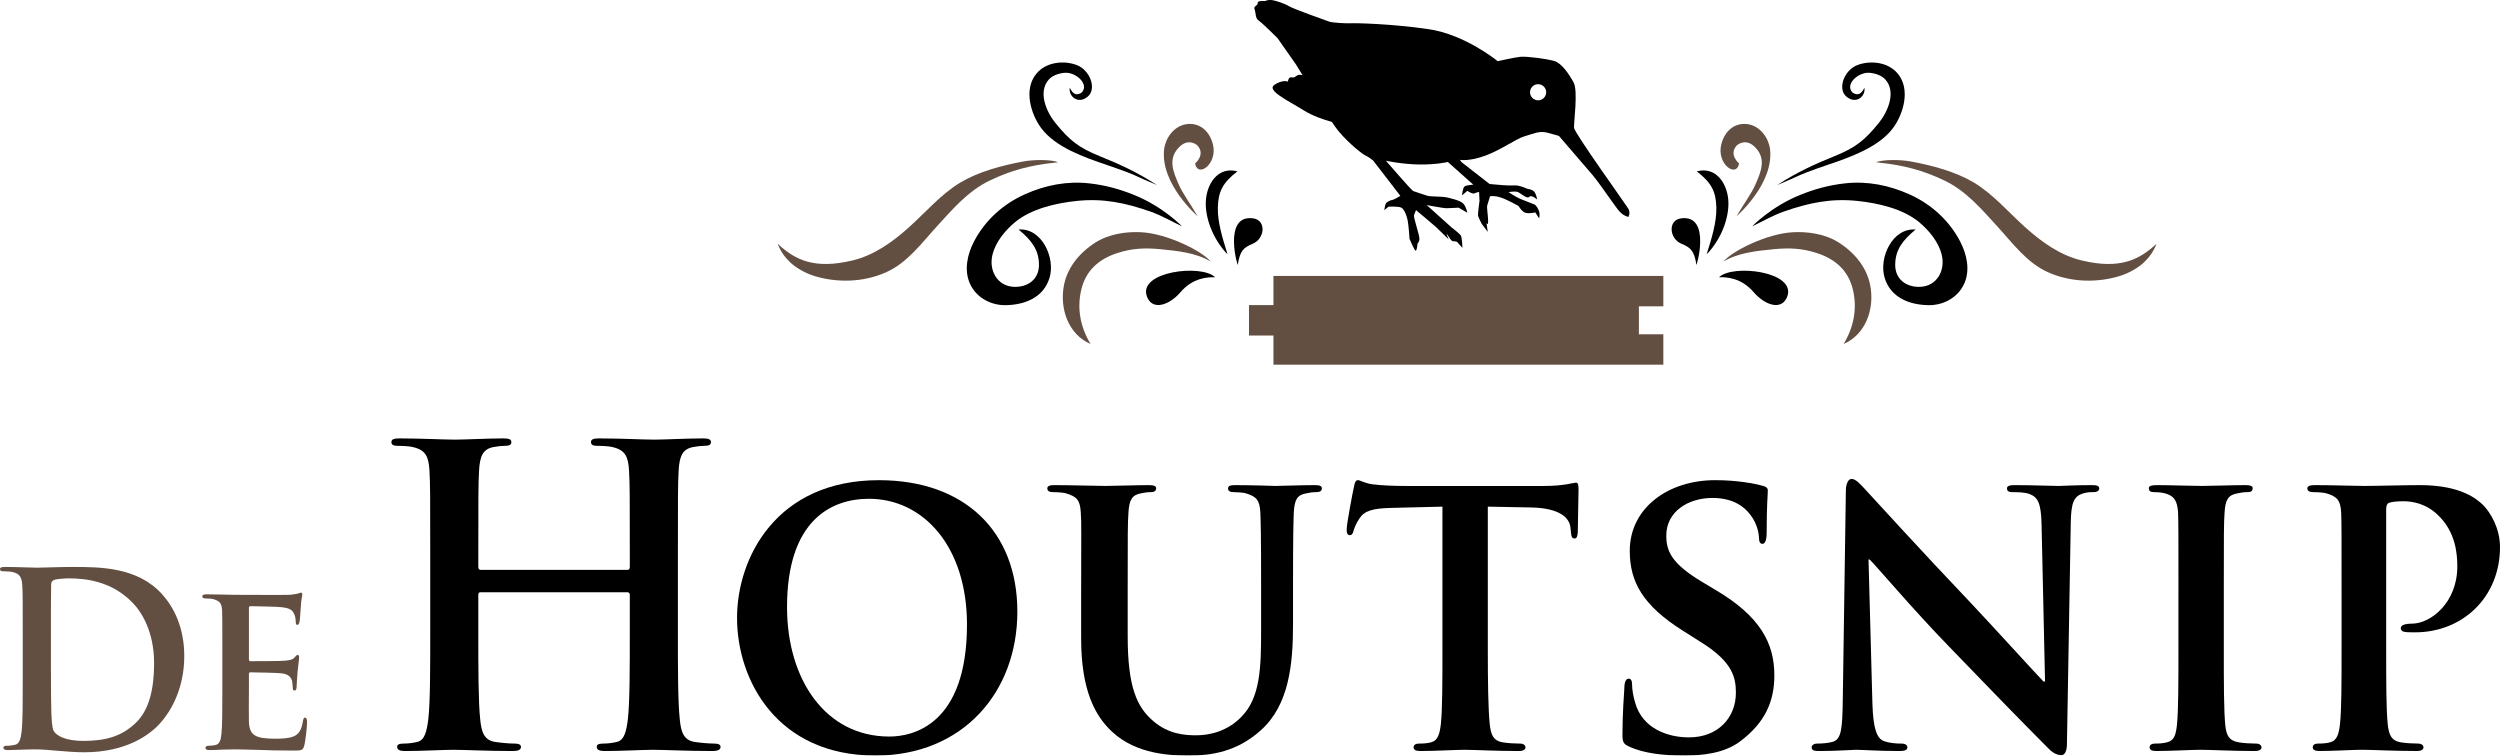 <?xml version="1.0" encoding="UTF-8"?>
<svg width="165.438px" height="50px" viewBox="0 0 165.438 50" version="1.1" xmlns="http://www.w3.org/2000/svg" xmlns:xlink="http://www.w3.org/1999/xlink">
    <title>2BA0A70F-3739-485D-984E-D6697B5A0054</title>
    <defs>
        <filter x="-0.6%" y="-11.0%" width="101.2%" height="122.0%" filterUnits="objectBoundingBox" id="filter-1">
            <feOffset dx="0" dy="0" in="SourceAlpha" result="shadowOffsetOuter1"></feOffset>
            <feGaussianBlur stdDeviation="4" in="shadowOffsetOuter1" result="shadowBlurOuter1"></feGaussianBlur>
            <feColorMatrix values="0 0 0 0 0   0 0 0 0 0   0 0 0 0 0  0 0 0 0.1 0" type="matrix" in="shadowBlurOuter1" result="shadowMatrixOuter1"></feColorMatrix>
            <feMerge>
                <feMergeNode in="shadowMatrixOuter1"></feMergeNode>
                <feMergeNode in="SourceGraphic"></feMergeNode>
            </feMerge>
        </filter>
    </defs>
    <g id="Website-desktop" stroke="none" stroke-width="1" fill="none" fill-rule="evenodd">
        <g id="Houtsnip---Home-V9" transform="translate(-324, -30)" fill-rule="nonzero">
            <g id="Menu" filter="url(#filter-1)" transform="translate(1, 0)">
                <g id="logo-houtsnip" transform="translate(323, 30)">
                    <g id="Group" transform="translate(0, 29.011)">
                        <path d="M1.505,13.157 C1.505,10.72 1.505,10.27 1.476,9.758 C1.446,9.212 1.327,8.956 0.835,8.844 C0.716,8.812 0.463,8.796 0.253,8.796 C0.089,8.796 0,8.764 0,8.652 C0,8.539 0.104,8.507 0.328,8.507 C1.118,8.507 2.057,8.555 2.474,8.555 C2.936,8.555 3.875,8.507 4.77,8.507 C6.633,8.507 9.123,8.507 10.748,10.335 C11.493,11.169 12.194,12.499 12.194,14.407 C12.194,16.427 11.404,17.966 10.569,18.88 C9.883,19.633 8.332,20.771 5.575,20.771 C5.038,20.771 4.427,20.723 3.86,20.676 C3.294,20.627 2.772,20.579 2.399,20.579 C2.236,20.579 1.907,20.579 1.55,20.596 C1.207,20.596 0.819,20.627 0.521,20.627 C0.328,20.627 0.223,20.579 0.223,20.467 C0.223,20.387 0.282,20.34 0.461,20.34 C0.685,20.34 0.864,20.307 0.998,20.275 C1.296,20.211 1.371,19.857 1.431,19.393 C1.505,18.719 1.505,17.452 1.505,15.978 L1.505,13.157 L1.505,13.157 Z M3.369,14.92 C3.369,16.62 3.384,17.854 3.399,18.159 C3.414,18.56 3.443,19.201 3.563,19.377 C3.757,19.682 4.338,20.018 5.516,20.018 C7.036,20.018 8.05,19.698 8.945,18.865 C9.898,17.983 10.197,16.524 10.197,14.873 C10.197,12.836 9.407,11.522 8.766,10.865 C7.394,9.454 5.695,9.262 4.532,9.262 C4.234,9.262 3.682,9.31 3.563,9.374 C3.428,9.439 3.384,9.519 3.384,9.695 C3.369,10.24 3.369,11.635 3.369,12.901 L3.369,14.92 L3.369,14.92 Z" id="Shape" fill="#634E42"></path>
                        <path d="M14.713,14.263 C14.713,12.195 14.713,11.81 14.698,11.377 C14.668,10.913 14.549,10.767 14.131,10.64 C14.027,10.607 13.804,10.592 13.61,10.592 C13.475,10.592 13.386,10.544 13.386,10.447 C13.386,10.351 13.49,10.319 13.685,10.319 C14.371,10.319 15.205,10.351 15.578,10.351 C15.995,10.351 18.902,10.367 19.156,10.351 C19.394,10.336 19.603,10.287 19.708,10.271 C19.782,10.255 19.857,10.207 19.916,10.207 C19.99,10.207 20.005,10.271 20.005,10.335 C20.005,10.431 19.931,10.592 19.901,11.217 C19.886,11.362 19.857,11.955 19.827,12.115 C19.812,12.179 19.782,12.339 19.678,12.339 C19.588,12.339 19.573,12.275 19.573,12.163 C19.573,12.067 19.558,11.825 19.484,11.666 C19.38,11.425 19.276,11.233 18.619,11.169 C18.396,11.136 16.83,11.104 16.562,11.104 C16.502,11.104 16.472,11.152 16.472,11.232 L16.472,14.599 C16.472,14.679 16.487,14.743 16.562,14.743 C16.86,14.743 18.559,14.743 18.858,14.711 C19.171,14.679 19.364,14.647 19.484,14.503 C19.588,14.407 19.633,14.326 19.692,14.326 C19.751,14.326 19.796,14.391 19.796,14.471 C19.796,14.551 19.766,14.775 19.692,15.464 C19.662,15.737 19.633,16.282 19.633,16.378 C19.633,16.49 19.618,16.683 19.499,16.683 C19.409,16.683 19.379,16.635 19.379,16.57 C19.364,16.426 19.364,16.25 19.334,16.073 C19.26,15.8 19.096,15.593 18.604,15.544 C18.366,15.512 16.875,15.481 16.547,15.481 C16.487,15.481 16.472,15.544 16.472,15.625 L16.472,16.715 C16.472,17.18 16.458,18.334 16.472,18.735 C16.502,19.665 16.905,19.873 18.247,19.873 C18.589,19.873 19.141,19.857 19.484,19.697 C19.811,19.536 19.96,19.248 20.05,18.687 C20.08,18.542 20.11,18.478 20.199,18.478 C20.304,18.478 20.319,18.655 20.319,18.799 C20.319,19.104 20.214,20.033 20.14,20.306 C20.05,20.658 19.931,20.658 19.439,20.658 C18.455,20.658 17.665,20.642 17.024,20.611 C16.383,20.595 15.891,20.578 15.503,20.578 C15.354,20.578 15.071,20.594 14.758,20.594 C14.445,20.61 14.117,20.626 13.849,20.626 C13.685,20.626 13.595,20.578 13.595,20.482 C13.595,20.418 13.64,20.338 13.804,20.338 C13.997,20.338 14.146,20.321 14.266,20.289 C14.534,20.225 14.608,19.969 14.653,19.568 C14.713,18.99 14.713,17.917 14.713,16.666 L14.713,14.263 L14.713,14.263 Z" id="Path" fill="#634E42"></path>
                        <path d="M41.525,8.702 C41.601,8.702 41.678,8.648 41.678,8.511 L41.678,7.936 C41.678,3.776 41.678,3.01 41.627,2.135 C41.576,1.204 41.372,0.767 40.533,0.575 C40.329,0.52 39.896,0.493 39.54,0.493 C39.26,0.493 39.108,0.438 39.108,0.246 C39.108,0.055 39.286,0 39.642,0 C41.016,0 42.619,0.082 43.306,0.082 C43.917,0.082 45.52,0 46.513,0 C46.869,0 47.047,0.055 47.047,0.246 C47.047,0.438 46.894,0.493 46.589,0.493 C46.386,0.493 46.156,0.52 45.851,0.575 C45.164,0.712 44.96,1.177 44.909,2.135 C44.859,3.011 44.859,3.777 44.859,7.936 L44.859,12.753 C44.859,15.27 44.859,17.432 44.986,18.609 C45.062,19.375 45.215,19.977 45.978,20.087 C46.334,20.142 46.894,20.196 47.275,20.196 C47.556,20.196 47.683,20.278 47.683,20.415 C47.683,20.607 47.479,20.689 47.174,20.689 C45.52,20.689 43.917,20.607 43.204,20.607 C42.619,20.607 41.016,20.689 40.023,20.689 C39.667,20.689 39.489,20.607 39.489,20.415 C39.489,20.278 39.591,20.196 39.896,20.196 C40.278,20.196 40.583,20.142 40.812,20.087 C41.321,19.977 41.448,19.375 41.55,18.581 C41.677,17.432 41.677,15.27 41.677,12.753 L41.677,10.345 C41.677,10.235 41.601,10.181 41.525,10.181 L31.805,10.181 C31.728,10.181 31.652,10.208 31.652,10.345 L31.652,12.753 C31.652,15.27 31.652,17.432 31.779,18.609 C31.855,19.375 32.009,19.977 32.771,20.087 C33.128,20.142 33.687,20.196 34.069,20.196 C34.349,20.196 34.476,20.278 34.476,20.415 C34.476,20.607 34.273,20.689 33.967,20.689 C32.313,20.689 30.71,20.607 29.998,20.607 C29.413,20.607 27.809,20.689 26.791,20.689 C26.46,20.689 26.283,20.607 26.283,20.415 C26.283,20.278 26.384,20.196 26.69,20.196 C27.071,20.196 27.377,20.142 27.606,20.087 C28.114,19.977 28.242,19.375 28.344,18.581 C28.471,17.432 28.471,15.27 28.471,12.753 L28.471,7.936 C28.471,3.776 28.471,3.01 28.42,2.135 C28.369,1.204 28.165,0.767 27.325,0.575 C27.122,0.52 26.689,0.493 26.333,0.493 C26.053,0.493 25.901,0.438 25.901,0.246 C25.901,0.055 26.079,0 26.435,0 C27.809,0 29.412,0.082 30.099,0.082 C30.71,0.082 32.313,0 33.306,0 C33.662,0 33.84,0.055 33.84,0.246 C33.84,0.438 33.687,0.493 33.382,0.493 C33.179,0.493 32.949,0.52 32.644,0.575 C31.956,0.712 31.753,1.177 31.702,2.135 C31.652,3.011 31.652,3.777 31.652,7.936 L31.652,8.511 C31.652,8.648 31.728,8.702 31.804,8.702 L41.525,8.702 L41.525,8.702 Z" id="Path" fill="#000000"></path>
                        <path d="M48.774,11.877 C48.774,7.909 51.369,2.765 58.163,2.765 C63.813,2.765 67.324,6.131 67.324,11.466 C67.324,16.802 63.71,20.989 57.934,20.989 C51.42,20.989 48.774,16.008 48.774,11.877 Z M63.99,12.315 C63.99,7.17 61.115,3.996 57.502,3.996 C55.008,3.996 52.082,5.419 52.082,11.165 C52.082,15.954 54.626,19.73 58.851,19.73 C60.428,19.73 63.99,18.937 63.99,12.315 Z" id="Shape" fill="#000000"></path>
                        <path d="M71.546,9.824 C71.546,6.294 71.572,5.637 71.521,4.898 C71.47,4.077 71.266,3.858 70.554,3.639 C70.376,3.584 69.995,3.557 69.689,3.557 C69.434,3.557 69.307,3.475 69.307,3.311 C69.307,3.146 69.46,3.092 69.791,3.092 C70.987,3.092 72.488,3.146 73.15,3.146 C73.709,3.146 75.211,3.092 76.025,3.092 C76.356,3.092 76.508,3.146 76.508,3.311 C76.508,3.475 76.381,3.557 76.152,3.557 C75.897,3.557 75.77,3.584 75.49,3.639 C74.905,3.748 74.727,4.077 74.676,4.898 C74.625,5.637 74.625,6.294 74.625,9.824 L74.625,13.081 C74.625,16.474 75.236,17.787 76.33,18.717 C77.322,19.566 78.391,19.648 79.154,19.648 C80.121,19.648 81.266,19.347 82.157,18.417 C83.404,17.157 83.454,15.133 83.454,12.752 L83.454,9.824 C83.454,6.294 83.429,5.637 83.404,4.898 C83.353,4.105 83.174,3.858 82.462,3.639 C82.284,3.584 81.903,3.557 81.648,3.557 C81.393,3.557 81.266,3.475 81.266,3.311 C81.266,3.146 81.419,3.092 81.724,3.092 C82.869,3.092 84.37,3.146 84.396,3.146 C84.651,3.146 86.152,3.092 87.017,3.092 C87.323,3.092 87.475,3.146 87.475,3.311 C87.475,3.475 87.348,3.557 87.093,3.557 C86.839,3.557 86.712,3.584 86.431,3.639 C85.82,3.748 85.668,4.077 85.617,4.898 C85.592,5.637 85.566,6.294 85.566,9.824 L85.566,12.314 C85.566,14.914 85.312,17.65 83.429,19.319 C81.851,20.743 80.146,20.988 78.696,20.988 C77.525,20.988 75.209,20.934 73.581,19.401 C72.436,18.334 71.545,16.61 71.545,13.244 L71.545,9.824 L71.546,9.824 Z" id="Path" fill="#000000"></path>
                        <path d="M95.452,4.516 L92.118,4.598 C90.821,4.625 90.287,4.789 89.956,5.309 C89.726,5.637 89.625,5.939 89.574,6.103 C89.523,6.295 89.472,6.404 89.319,6.404 C89.166,6.404 89.116,6.267 89.116,6.021 C89.116,5.637 89.549,3.394 89.599,3.202 C89.65,2.901 89.726,2.765 89.854,2.765 C90.032,2.765 90.261,2.956 90.821,3.038 C91.483,3.12 92.322,3.148 93.06,3.148 L102.145,3.148 C102.857,3.148 103.341,3.093 103.672,3.038 C104.028,2.984 104.206,2.929 104.283,2.929 C104.435,2.929 104.46,3.066 104.46,3.421 C104.46,3.914 104.41,5.637 104.41,6.24 C104.384,6.486 104.333,6.623 104.206,6.623 C104.029,6.623 103.977,6.514 103.952,6.158 L103.926,5.912 C103.875,5.309 103.29,4.598 101.28,4.57 L98.456,4.516 L98.456,13.929 C98.456,16.063 98.481,17.897 98.583,18.91 C98.659,19.566 98.786,20.005 99.448,20.114 C99.753,20.169 100.262,20.196 100.593,20.196 C100.848,20.196 100.949,20.333 100.949,20.442 C100.949,20.607 100.771,20.689 100.517,20.689 C99.041,20.689 97.54,20.607 96.903,20.607 C96.394,20.607 94.867,20.689 93.977,20.689 C93.697,20.689 93.544,20.607 93.544,20.442 C93.544,20.333 93.621,20.196 93.901,20.196 C94.232,20.196 94.512,20.169 94.69,20.114 C95.148,20.005 95.275,19.566 95.351,18.882 C95.453,17.897 95.453,16.064 95.453,13.929 L95.453,4.516 L95.452,4.516 Z" id="Path" fill="#000000"></path>
                        <path d="M107.798,20.387 C107.442,20.223 107.366,20.113 107.366,19.593 C107.366,18.334 107.467,16.884 107.493,16.501 C107.493,16.145 107.594,15.899 107.773,15.899 C107.976,15.899 108.002,16.118 108.002,16.282 C108.002,16.583 108.078,17.076 108.205,17.486 C108.689,19.21 110.368,19.785 111.768,19.785 C113.702,19.785 114.873,18.471 114.873,16.83 C114.873,15.817 114.644,14.805 112.659,13.546 L111.362,12.725 C108.716,11.056 107.85,9.496 107.85,7.443 C107.85,4.598 110.394,2.764 113.499,2.764 C114.95,2.764 116.094,2.983 116.68,3.147 C116.883,3.202 116.985,3.284 116.985,3.448 C116.985,3.749 116.909,4.406 116.909,6.239 C116.909,6.732 116.808,6.978 116.629,6.978 C116.477,6.978 116.4,6.841 116.4,6.568 C116.4,6.349 116.298,5.637 115.815,5.035 C115.484,4.597 114.771,3.94 113.321,3.94 C111.718,3.94 110.267,4.843 110.267,6.43 C110.267,7.47 110.624,8.291 112.634,9.495 L113.55,10.042 C116.501,11.793 117.418,13.573 117.418,15.679 C117.418,17.403 116.807,18.799 115.178,20.031 C114.109,20.852 112.634,20.988 111.438,20.988 C110.14,20.989 108.766,20.852 107.798,20.387 Z" id="Path" fill="#000000"></path>
                        <path d="M123.906,17.514 C123.956,19.319 124.236,19.867 124.669,20.031 C125.051,20.168 125.483,20.196 125.84,20.196 C126.094,20.196 126.221,20.305 126.221,20.442 C126.221,20.633 126.018,20.688 125.713,20.688 C124.262,20.688 123.219,20.606 122.812,20.606 C122.609,20.606 121.54,20.688 120.394,20.688 C120.089,20.688 119.886,20.661 119.886,20.442 C119.886,20.305 120.038,20.196 120.242,20.196 C120.547,20.196 120.955,20.168 121.259,20.086 C121.844,19.922 121.921,19.292 121.947,17.267 L122.15,3.475 C122.15,3.01 122.302,2.682 122.532,2.682 C122.812,2.682 123.117,3.038 123.498,3.448 C123.778,3.749 127.137,7.443 130.394,10.864 C131.921,12.479 134.898,15.763 135.229,16.09 L135.331,16.09 L135.102,5.747 C135.076,4.324 134.872,3.913 134.338,3.694 C134.007,3.557 133.473,3.557 133.168,3.557 C132.887,3.557 132.811,3.448 132.811,3.311 C132.811,3.12 133.041,3.092 133.371,3.092 C134.541,3.092 135.737,3.147 136.221,3.147 C136.475,3.147 137.315,3.092 138.409,3.092 C138.714,3.092 138.918,3.12 138.918,3.311 C138.918,3.448 138.791,3.557 138.536,3.557 C138.307,3.557 138.129,3.557 137.849,3.64 C137.238,3.831 137.06,4.242 137.034,5.555 L136.78,20.223 C136.78,20.743 136.602,20.962 136.423,20.962 C136.042,20.962 135.736,20.715 135.507,20.469 C134.108,19.073 131.309,16.2 128.968,13.765 C126.525,11.248 124.158,8.429 123.726,8.018 L123.65,8.018 L123.906,17.514 Z" id="Path" fill="#000000"></path>
                        <path d="M144.159,9.824 C144.159,6.294 144.159,5.637 144.134,4.898 C144.083,4.105 143.854,3.83 143.37,3.666 C143.115,3.584 142.836,3.557 142.556,3.557 C142.327,3.557 142.2,3.502 142.2,3.283 C142.2,3.146 142.377,3.092 142.734,3.092 C143.573,3.092 145.1,3.146 145.736,3.146 C146.296,3.146 147.746,3.092 148.612,3.092 C148.892,3.092 149.07,3.146 149.07,3.283 C149.07,3.502 148.943,3.557 148.713,3.557 C148.484,3.557 148.306,3.584 148.051,3.639 C147.44,3.748 147.262,4.077 147.212,4.898 C147.161,5.637 147.161,6.294 147.161,9.824 L147.161,13.929 C147.161,16.172 147.161,18.034 147.262,19.018 C147.339,19.648 147.492,20.004 148.153,20.113 C148.459,20.168 148.967,20.196 149.298,20.196 C149.553,20.196 149.655,20.332 149.655,20.442 C149.655,20.606 149.477,20.688 149.222,20.688 C147.746,20.688 146.22,20.606 145.609,20.606 C145.1,20.606 143.573,20.688 142.682,20.688 C142.402,20.688 142.25,20.606 142.25,20.442 C142.25,20.332 142.326,20.196 142.606,20.196 C142.937,20.196 143.191,20.168 143.395,20.113 C143.853,20.004 143.98,19.675 144.057,18.991 C144.158,18.033 144.158,16.172 144.158,13.929 L144.158,9.824 L144.159,9.824 Z" id="Path" fill="#000000"></path>
                        <path d="M154.954,9.824 C154.954,6.294 154.954,5.637 154.928,4.898 C154.878,4.105 154.674,3.858 153.962,3.639 C153.784,3.584 153.402,3.557 153.071,3.557 C152.842,3.557 152.69,3.475 152.69,3.311 C152.69,3.146 152.867,3.092 153.198,3.092 C154.369,3.092 155.794,3.146 156.43,3.146 C157.346,3.146 159.128,3.092 160.145,3.092 C162.944,3.092 163.962,4.077 164.318,4.406 C164.802,4.898 165.438,5.938 165.438,7.196 C165.438,10.48 162.995,12.834 159.814,12.834 C159.713,12.834 159.255,12.834 159.152,12.806 C159.025,12.806 158.872,12.724 158.872,12.56 C158.872,12.368 159.127,12.259 159.61,12.259 C160.857,12.259 162.613,10.863 162.613,8.482 C162.613,7.716 162.537,6.184 161.29,5.034 C160.475,4.268 159.559,4.159 159.05,4.159 C158.719,4.159 158.287,4.186 158.083,4.268 C157.956,4.323 157.906,4.46 157.906,4.706 L157.906,13.928 C157.906,16.062 157.906,17.895 158.007,18.908 C158.083,19.565 158.21,20.003 158.872,20.113 C159.203,20.168 159.687,20.195 160.017,20.195 C160.272,20.195 160.374,20.332 160.374,20.441 C160.374,20.605 160.196,20.687 159.967,20.687 C158.465,20.687 156.887,20.605 156.302,20.605 C155.794,20.605 154.368,20.687 153.478,20.687 C153.198,20.687 153.045,20.605 153.045,20.441 C153.045,20.332 153.121,20.195 153.402,20.195 C153.732,20.195 153.987,20.168 154.19,20.113 C154.648,20.003 154.775,19.565 154.852,18.881 C154.954,17.895 154.954,16.062 154.954,13.928 L154.954,9.824 L154.954,9.824 Z" id="Path" fill="#000000"></path>
                    </g>
                    <path d="M107.738,13.781 C107.541,13.467 104.189,8.795 104.163,8.462 C104.137,8.128 104.436,6.012 104.138,5.464 C103.841,4.916 103.348,4.183 102.86,4.038 C102.373,3.895 101.053,3.719 100.623,3.758 C100.192,3.799 99.112,4.05 99.112,4.05 C99.112,4.05 96.96,2.28 94.522,1.927 C92.085,1.573 89.685,1.519 89.407,1.541 C89.13,1.561 88.172,1.502 87.981,1.437 C87.789,1.371 85.56,0.577 85.298,0.41 C85.036,0.243 84.379,0.016 84.104,0 C84.069,0 84.036,-0 84.007,0 C83.802,0.007 83.72,0.072 83.72,0.072 C83.72,0.072 83.205,0.012 83.227,0.202 C83.251,0.392 82.927,0.384 83.021,0.615 C83.114,0.846 83.06,1.211 83.286,1.355 C83.513,1.501 84.536,2.518 84.536,2.518 C84.536,2.518 85.553,3.976 85.752,4.253 C85.802,4.323 85.969,4.597 86.199,4.975 C86.185,4.972 86.171,4.97 86.157,4.967 C85.764,4.866 85.76,5.188 85.505,5.121 C85.252,5.053 85.227,5.401 85.227,5.401 C85.227,5.401 84.9,5.246 84.34,5.61 C83.781,5.976 85.182,6.622 86.273,7.303 C86.846,7.661 87.562,7.91 88.134,8.066 C88.33,8.355 88.5,8.593 88.628,8.741 C89.319,9.544 90.181,10.219 90.367,10.294 C90.553,10.368 90.875,10.633 90.875,10.633 L92.669,12.961 C92.669,12.961 92.268,13.212 92.124,13.234 C91.981,13.257 91.77,13.358 91.709,13.469 C91.65,13.579 91.604,13.909 91.604,13.909 L91.888,13.676 C91.888,13.676 92.557,13.641 92.737,13.743 C92.917,13.846 93.071,14.214 93.145,14.544 C93.219,14.876 93.275,15.808 93.275,15.808 C93.275,15.808 93.55,16.452 93.655,16.575 C93.76,16.697 93.807,16.102 93.807,16.102 C93.807,16.102 93.938,16.028 93.929,15.773 C93.92,15.518 93.528,14.369 93.57,14.244 C93.612,14.119 93.706,13.907 93.706,13.907 C93.706,13.907 94.767,14.788 95.004,15.004 C95.241,15.22 95.865,15.84 95.865,15.84 C95.865,15.84 95.626,15.301 95.792,15.545 C95.959,15.787 96.028,15.967 96.196,15.967 C96.365,15.967 96.422,16.011 96.422,16.011 L96.777,16.405 C96.777,16.405 96.759,15.696 96.659,15.566 C96.561,15.436 96.053,15.045 96.053,15.045 L94.411,13.57 C94.411,13.57 95.525,13.78 95.687,13.78 C95.849,13.78 96.524,13.743 96.524,13.743 L97.096,14.074 C97.096,14.074 97.04,13.702 96.837,13.477 C96.635,13.252 95.896,13.097 95.663,13.048 C95.431,13 94.69,13.018 94.467,12.957 C94.245,12.895 93.626,12.679 93.518,12.641 C93.409,12.602 91.712,10.635 91.712,10.635 C91.712,10.635 92.702,10.86 93.867,10.884 C95.032,10.908 95.813,10.719 95.813,10.719 L97.495,12.22 C97.495,12.22 97.04,12.246 96.918,12.339 C96.794,12.433 96.746,12.929 96.746,12.929 L97.106,12.629 C97.106,12.629 97.441,12.864 97.581,12.793 C97.722,12.723 97.879,12.703 97.879,12.703 L97.907,13.287 C97.907,13.287 97.784,14.166 97.813,14.287 C97.843,14.409 98.054,14.818 98.054,14.818 L98.454,15.345 L98.368,14.76 C98.368,14.76 98.481,14.984 98.477,14.606 C98.472,14.228 98.37,13.72 98.424,13.57 C98.478,13.42 98.602,12.987 98.602,12.987 C98.602,12.987 98.884,12.926 99.331,13.076 C99.778,13.226 100.491,13.631 100.491,13.631 C100.491,13.631 100.723,14.054 101.004,14.096 C101.284,14.138 101.599,14.056 101.599,14.056 L101.852,14.45 C101.852,14.45 101.938,14.174 101.819,13.904 C101.699,13.635 101.571,13.543 101.571,13.543 C101.571,13.543 100.885,13.272 100.623,13.169 C100.36,13.066 99.831,12.717 99.831,12.717 C99.831,12.717 100.24,12.631 100.442,12.708 C100.646,12.787 101.043,13.189 101.197,13.027 C101.35,12.865 101.72,13.204 101.72,13.204 C101.72,13.204 101.652,12.734 101.451,12.616 C101.249,12.498 101.107,12.508 101.107,12.508 C101.107,12.508 100.53,12.234 100.181,12.267 C99.833,12.3 99.026,12.217 99.026,12.217 L98.574,12.177 L96.729,10.738 L96.606,10.577 C96.606,10.577 97.246,10.699 98.336,10.284 C99.426,9.869 100.33,9.176 100.902,9.014 C101.476,8.851 101.853,8.646 102.375,8.776 C102.896,8.907 103.165,8.998 103.165,8.998 C103.165,8.998 105.099,11.247 105.397,11.592 C105.695,11.936 106.484,13.074 106.598,13.228 C106.711,13.382 107.111,13.965 107.25,14.073 C107.389,14.183 107.416,14.241 107.751,14.36 C107.751,14.362 107.934,14.094 107.738,13.781 Z M101.784,6.639 C101.489,6.639 101.25,6.4 101.25,6.105 C101.25,5.81 101.489,5.571 101.784,5.571 C102.079,5.571 102.319,5.81 102.319,6.105 C102.319,6.4 102.079,6.639 101.784,6.639 Z" id="Shape" fill="#000000"></path>
                    <polygon id="Path" fill="#634E42" points="110.072 20.272 110.072 18.26 84.271 18.26 84.271 20.19 82.653 20.19 82.653 22.203 84.271 22.203 84.271 24.133 110.072 24.133 110.072 22.121 108.454 22.121 108.454 20.272"></polygon>
                    <g id="Group" transform="translate(51.46, 4.136)">
                        <path d="M13.006,11.824 C13.731,10.444 14.918,9.371 16.346,8.728 C17.701,8.119 19.145,7.832 20.622,7.998 C21.695,8.119 22.616,8.373 23.579,8.761 C25.51,9.536 26.762,10.844 26.762,10.844 C26.116,10.537 25.397,10.118 24.66,9.861 C23.011,9.287 21.535,8.973 19.762,9.164 C18.411,9.309 16.793,9.676 15.722,10.557 C15.062,11.1 14.436,11.868 14.224,12.688 C13.952,13.741 14.521,14.793 15.626,14.845 C16.563,14.888 17.304,14.339 17.295,13.376 C17.284,12.386 16.801,11.763 15.942,11.052 C17.489,10.933 18.383,12.928 18,14.225 C17.606,15.565 16.348,16.039 15.086,16.059 C14.143,16.073 13.169,15.587 12.739,14.661 C12.314,13.744 12.555,12.683 13.006,11.824 Z" id="Path" fill="#000000"></path>
                        <path d="M18.947,14.739 C19.166,13.62 19.904,12.64 21.01,11.926 C21.945,11.322 23.13,11.181 24.079,11.233 C25.806,11.328 28.117,12.495 28.658,13.172 C27.707,12.592 26.426,12.46 25.346,12.356 C24.311,12.255 23.459,12.29 22.465,12.615 C21.181,13.034 20.386,13.826 20.098,15.017 C19.794,16.273 20.032,17.514 20.71,18.629 C19.217,17.983 18.65,16.264 18.947,14.739 Z" id="Path" fill="#634E42"></path>
                        <path d="M24.438,15.486 C23.824,13.822 28.069,13.324 28.952,14.213 C28.464,14.189 27.475,14.248 26.663,15.196 C25.909,16.077 24.789,16.439 24.438,15.486 Z" id="Path" fill="#000000"></path>
                        <path d="M18.567,6.6 L18.332,6.629 C16.769,6.792 15.46,7.127 14.04,7.809 C12.604,8.499 11.612,9.672 10.559,10.821 C9.516,11.96 8.581,13.266 7.147,13.896 C5.647,14.555 3.937,14.583 2.449,14.134 C1.741,13.92 1.117,13.503 0.831,13.225 C0.481,12.886 0.231,12.568 0,11.995 C1.138,13.044 2.396,13.716 4.971,13.095 C6.382,12.756 7.615,11.872 8.694,10.901 C9.779,9.925 10.826,8.702 12.087,7.945 C13.299,7.22 14.868,6.805 16.267,6.548 C17.002,6.415 18.102,6.417 18.567,6.6 Z" id="Path" fill="#634E42"></path>
                        <path d="M25.103,8.11 C24.548,7.88 23.857,7.573 23.586,7.446 C23.17,7.251 21.8,6.785 21.8,6.785 C20.293,6.278 18.382,5.606 17.443,4.344 C16.761,3.424 16.256,1.783 17.123,0.739 C17.787,-0.062 18.985,-0.147 19.811,0.176 C20.675,0.515 21.13,1.741 20.526,2.253 C19.884,2.799 19.242,2.238 19.33,1.67 C19.499,2.003 19.704,2.244 20.097,2.008 C20.676,1.462 19.735,0.619 18.994,0.681 C18.603,0.714 18.19,0.858 17.949,1.122 C17.206,1.942 17.787,3.269 18.375,3.993 C19.331,5.173 19.93,5.637 21.314,6.199 C22.56,6.703 23.748,7.229 25.103,8.11 Z" id="Path" fill="#000000"></path>
                        <path d="M26.523,8.027 C26.821,8.714 27.29,9.3 27.792,10.173 C27.792,10.173 25.313,8.033 25.576,5.743 C25.659,5.029 26.195,4.236 26.998,4.09 C27.78,3.948 28.529,4.389 28.797,5.389 C29.149,6.701 27.8,7.671 27.626,6.682 C27.626,6.682 28.335,6.096 27.78,5.492 C27.716,5.424 27.142,4.963 26.51,5.663 C25.838,6.407 26.173,7.218 26.523,8.027 Z" id="Path" fill="#634E42"></path>
                        <path d="M29.68,12.6 C28.753,11.573 28.313,10.275 28.332,9.277 C28.351,8.101 29.097,6.848 30.428,7.203 C29.465,7.945 29.155,8.53 29.131,9.597 C29.109,10.555 29.431,11.606 29.768,12.672 L29.68,12.6 Z" id="Path" fill="#000000"></path>
                        <path d="M31.465,10.313 C32.362,10.436 32.239,11.666 31.442,11.993 C30.826,12.249 30.599,12.456 30.455,13.364 C30.502,13.762 29.39,10.033 31.465,10.313 Z" id="Path" fill="#000000"></path>
                    </g>
                    <g id="Group" transform="translate(110.62, 4.136)">
                        <path d="M19.083,11.824 C18.359,10.444 17.171,9.371 15.744,8.728 C14.389,8.119 12.945,7.832 11.468,7.998 C10.395,8.119 9.474,8.373 8.511,8.761 C6.58,9.536 5.328,10.844 5.328,10.844 C5.974,10.537 6.693,10.118 7.43,9.861 C9.079,9.287 10.555,8.973 12.327,9.164 C13.679,9.309 15.297,9.676 16.368,10.557 C17.028,11.1 17.654,11.868 17.866,12.688 C18.138,13.741 17.569,14.793 16.464,14.845 C15.527,14.888 14.786,14.339 14.796,13.376 C14.806,12.386 15.29,11.763 16.148,11.052 C14.601,10.933 13.707,12.928 14.09,14.225 C14.484,15.565 15.742,16.039 17.003,16.059 C17.947,16.073 18.921,15.587 19.351,14.661 C19.777,13.744 19.536,12.683 19.083,11.824 Z" id="Path" fill="#000000"></path>
                        <path d="M13.142,14.739 C12.924,13.62 12.186,12.64 11.08,11.926 C10.145,11.322 8.96,11.181 8.011,11.233 C6.284,11.328 3.973,12.495 3.432,13.172 C4.383,12.592 5.664,12.46 6.744,12.356 C7.779,12.255 8.631,12.29 9.625,12.615 C10.909,13.034 11.704,13.826 11.992,15.017 C12.296,16.273 12.058,17.514 11.38,18.629 C12.873,17.983 13.439,16.264 13.142,14.739 Z" id="Path" fill="#634E42"></path>
                        <path d="M7.653,15.486 C8.266,13.822 4.022,13.324 3.138,14.213 C3.626,14.189 4.615,14.248 5.428,15.196 C6.182,16.077 7.301,16.439 7.653,15.486 Z" id="Path" fill="#000000"></path>
                        <path d="M13.523,6.6 L13.757,6.629 C15.32,6.792 16.63,7.127 18.051,7.809 C19.485,8.499 20.479,9.672 21.531,10.821 C22.574,11.96 23.509,13.266 24.943,13.896 C26.443,14.555 28.153,14.583 29.64,14.134 C30.349,13.92 30.973,13.503 31.259,13.225 C31.608,12.886 31.859,12.568 32.09,11.995 C30.952,13.044 29.694,13.716 27.118,13.095 C25.708,12.756 24.474,11.872 23.395,10.901 C22.311,9.925 21.264,8.702 20.002,7.945 C18.79,7.22 17.222,6.805 15.822,6.548 C15.088,6.415 13.988,6.417 13.523,6.6 Z" id="Path" fill="#634E42"></path>
                        <path d="M6.987,8.11 C7.542,7.88 8.233,7.573 8.504,7.446 C8.92,7.251 10.29,6.785 10.29,6.785 C11.797,6.278 13.708,5.606 14.647,4.344 C15.329,3.424 15.834,1.783 14.967,0.739 C14.303,-0.062 13.105,-0.147 12.279,0.176 C11.415,0.515 10.96,1.741 11.563,2.253 C12.206,2.799 12.848,2.238 12.759,1.67 C12.591,2.003 12.385,2.244 11.993,2.008 C11.414,1.462 12.355,0.619 13.096,0.681 C13.486,0.714 13.9,0.858 14.14,1.122 C14.884,1.942 14.303,3.269 13.715,3.993 C12.759,5.173 12.16,5.637 10.776,6.199 C9.53,6.703 8.342,7.229 6.987,8.11 Z" id="Path" fill="#000000"></path>
                        <path d="M5.567,8.027 C5.269,8.714 4.8,9.3 4.298,10.173 C4.298,10.173 6.777,8.033 6.513,5.743 C6.431,5.029 5.895,4.236 5.092,4.09 C4.31,3.948 3.561,4.389 3.293,5.389 C2.941,6.701 4.29,7.671 4.463,6.682 C4.463,6.682 3.755,6.096 4.31,5.492 C4.374,5.424 4.948,4.963 5.58,5.663 C6.252,6.407 5.917,7.218 5.567,8.027 Z" id="Path" fill="#634E42"></path>
                        <path d="M2.411,12.6 C3.338,11.573 3.777,10.275 3.759,9.277 C3.739,8.101 2.993,6.848 1.663,7.203 C2.626,7.945 2.936,8.53 2.96,9.597 C2.981,10.555 2.66,11.606 2.323,12.672 L2.411,12.6 Z" id="Path" fill="#000000"></path>
                        <path d="M0.625,10.313 C-0.272,10.436 -0.149,11.666 0.647,11.993 C1.264,12.249 1.491,12.456 1.635,13.364 C1.588,13.762 2.699,10.033 0.625,10.313 Z" id="Path" fill="#000000"></path>
                    </g>
                </g>
            </g>
        </g>
    </g>
</svg>